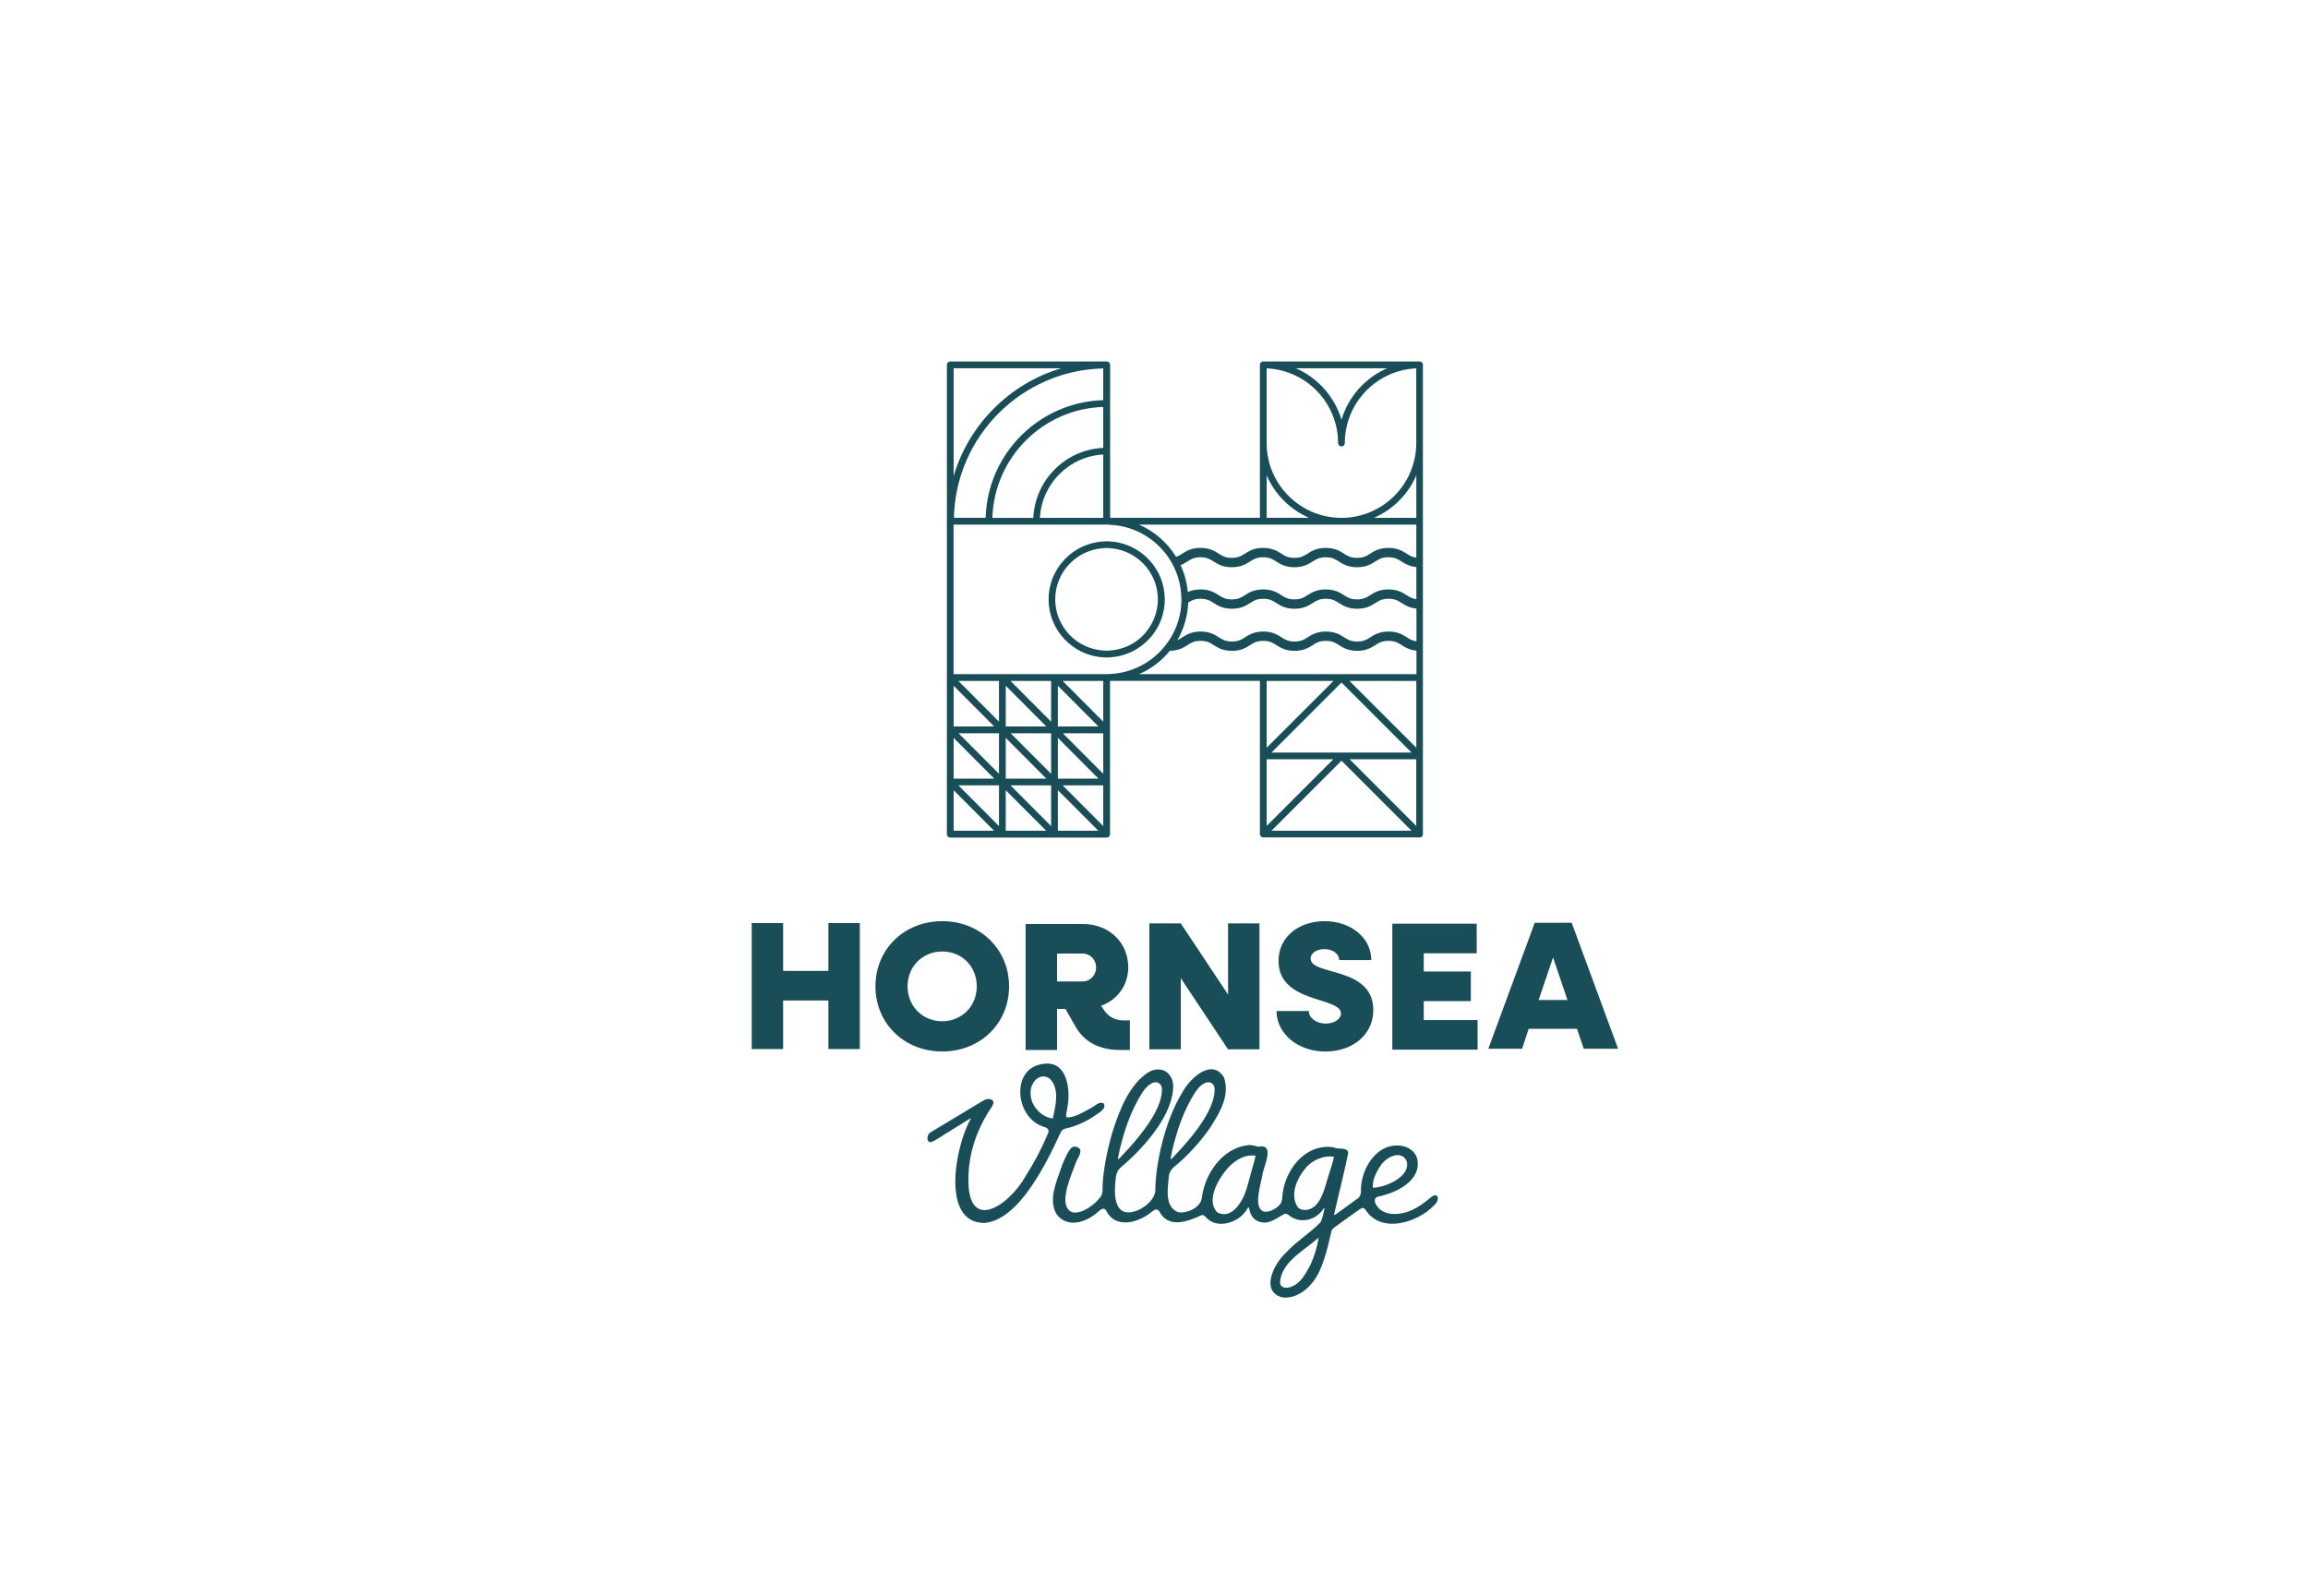 <?xml version="1.0" encoding="UTF-8"?>
<svg id="Layer_1" xmlns="http://www.w3.org/2000/svg" version="1.1" viewBox="0 0 493 341">
  <!-- Generator: Adobe Illustrator 29.2.0, SVG Export Plug-In . SVG Version: 2.1.0 Build 108)  -->
  <defs>
    <style>
      .st0 {
        fill: #194d57;
      }

      .st1 {
        fill: #fff;
      }
    </style>
  </defs>
  <rect class="st1" width="493" height="341"/>
  <path class="st0" d="M303.53,77.28c-.09-.04-.18-.06-.28-.06h-33.41c-.4,0-.72.32-.72.72h0v32.68h-31.99v-32.64c0-.11-.03-.21-.07-.31-.11-.26-.37-.45-.67-.45h-33.41c-.4,0-.72.32-.72.72v100.28c0,.4.32.72.72.72h33.41c.29,0,.56-.18.67-.45.04-.09.05-.18.05-.28v-32.76h32.01v32.76c0,.08.02.17.05.25h0s0,0,.01.02c.03.07.08.13.13.19.02.02.04.03.06.05.04.04.09.07.15.1.02,0,.05.02.07.03.08.03.16.05.24.05h33.41c.09,0,.17-.02.25-.05.02,0,.05-.02.07-.03.05-.03.11-.06.15-.1.02-.02.04-.03.05-.05.05-.06.1-.12.13-.19v-.02h0c.03-.08.05-.17.05-.25v-100.28c0-.3-.18-.56-.44-.67l.03.02ZM270.57,162.21h14.23l-14.23,14.24v-14.24ZM302.53,159.74l-14.27-14.27h14.27v14.27ZM301.51,160.77h-29.92l14.96-14.96,14.96,14.96h0ZM271.59,177.47l14.96-14.96,14.96,14.96h-29.92,0ZM288.29,162.21h14.23v14.24l-14.23-14.24ZM236.38,144.02h-32.69v-31.95h32.69c.24,0,.48.03.72.04,5.23.24,9.8,2.99,12.55,7.07.41.61.78,1.26,1.1,1.93.92,1.88,1.47,3.97,1.57,6.18,0,.25.04.5.04.76,0,.51-.03,1.01-.07,1.51-.26,2.76-1.23,5.3-2.72,7.47-.44.64-.92,1.25-1.45,1.82-2.77,3-6.67,4.94-11.02,5.14-.24,0-.48.04-.72.04h0ZM211.98,110.63c.38-12.89,10.79-23.31,23.68-23.69v8.74c-8.08.38-14.57,6.87-14.94,14.96h-8.74ZM235.66,97.1v13.53h-13.52c.37-7.29,6.23-13.15,13.52-13.53ZM235.66,85.49c-13.69.39-24.74,11.45-25.12,25.13h-6.78c.38-17.42,14.48-31.52,31.9-31.91v6.78ZM235.66,165.31l-8.64-8.66h8.64v8.66ZM225.97,177.47v-8.66l8.64,8.66h-8.64ZM214.83,177.47v-8.66l8.64,8.66h-8.64ZM224.52,165.31l-8.64-8.66h8.64v8.66ZM214.83,157.64l8.67,8.7h-8.67v-8.7ZM214.83,155.2v-8.7l8.67,8.7h-8.67ZM213.39,165.31l-8.64-8.66h8.64v8.66ZM212.37,166.34h-8.67v-8.7l8.67,8.7ZM203.7,155.2v-8.7l8.67,8.7h-8.67ZM203.7,177.47v-8.66l8.64,8.66h-8.64ZM204.72,167.78h8.67v8.7l-8.67-8.7ZM215.85,167.78h8.67v8.7l-8.67-8.7ZM225.97,157.64l8.67,8.7h-8.67v-8.7ZM225.97,155.2v-8.7l8.67,8.7h-8.67ZM224.52,154.17l-8.67-8.7h8.67v8.7ZM213.39,154.17l-8.67-8.7h8.67v8.7ZM226.99,167.78h8.67v8.7l-8.67-8.7ZM235.66,154.17l-8.67-8.7h8.67v8.7ZM302.53,128c-.9-.12-1.44-.45-2.08-.86-.86-.54-1.92-1.22-3.88-1.22s-3.03.68-3.88,1.22c-.8.51-1.43.91-2.81.91s-2.01-.4-2.81-.91c-.85-.54-1.92-1.22-3.88-1.22s-3.03.68-3.88,1.22c-.8.51-1.43.91-2.81.91s-2.01-.4-2.81-.91c-.85-.54-1.92-1.22-3.88-1.22s-3.03.68-3.88,1.22c-.8.51-1.43.91-2.81.91s-2.01-.4-2.81-.91c-.85-.54-1.92-1.22-3.88-1.22-1.18,0-2.03.25-2.71.56-.18-2.03-.72-3.97-1.54-5.74.58-.23,1.04-.52,1.44-.78.8-.51,1.43-.91,2.81-.91s2.01.4,2.81.91c.86.54,1.92,1.22,3.88,1.22s3.03-.68,3.88-1.22c.8-.51,1.43-.91,2.81-.91s2.01.4,2.81.91c.85.54,1.92,1.22,3.88,1.22s3.03-.68,3.88-1.22c.8-.51,1.43-.91,2.81-.91s2.01.4,2.81.91c.85.54,1.92,1.22,3.88,1.22s3.03-.68,3.88-1.22c.8-.51,1.43-.91,2.81-.91s2.01.4,2.81.91c.74.47,1.65,1.04,3.16,1.18v6.85h-.01ZM253.79,128.73c.73-.46,1.37-.81,2.66-.81,1.38,0,2.01.4,2.81.91.86.54,1.92,1.22,3.88,1.22s3.03-.68,3.88-1.22c.8-.51,1.43-.91,2.81-.91s2.01.4,2.81.91c.85.54,1.92,1.22,3.88,1.22s3.02-.68,3.88-1.22c.8-.51,1.43-.91,2.81-.91s2.01.4,2.81.91c.85.54,1.92,1.22,3.88,1.22s3.02-.68,3.88-1.22c.8-.51,1.43-.91,2.81-.91s2.01.4,2.81.91c.74.47,1.65,1.04,3.16,1.18v6.99c-.9-.12-1.44-.45-2.08-.86-.86-.54-1.92-1.22-3.88-1.22s-3.03.68-3.88,1.22c-.8.51-1.43.91-2.81.91s-2.01-.4-2.81-.91c-.85-.54-1.92-1.22-3.88-1.22s-3.03.68-3.88,1.22c-.8.51-1.43.91-2.81.91s-2.01-.4-2.81-.91c-.85-.54-1.92-1.22-3.88-1.22s-3.03.68-3.88,1.22c-.8.51-1.43.91-2.81.91s-2.01-.4-2.81-.91c-.85-.54-1.92-1.22-3.88-1.22s-3.03.68-3.88,1.22c-.37.23-.7.44-1.08.6,1.37-2.37,2.19-5.1,2.31-8h-.02ZM302.53,110.63h-9.05c4.04-1.76,7.29-5.01,9.05-9.05v9.05ZM285.82,94.65c0,.4.32.72.72.72s.72-.32.72-.72c0-8.57,6.78-15.58,15.26-15.96v15.96c0,8.81-7.17,15.98-15.98,15.98s-15.98-7.17-15.98-15.98v-15.96c8.48.38,15.26,7.39,15.26,15.96ZM296.3,78.67c-4.67,2.04-8.28,6.06-9.75,11-1.47-4.94-5.08-8.96-9.75-11h19.5ZM270.57,101.58c1.76,4.04,5.01,7.28,9.05,9.04h-9.05v-9.04ZM269.84,112.07h32.69v7.06c-.9-.12-1.44-.45-2.08-.86-.86-.54-1.92-1.22-3.88-1.22s-3.03.68-3.88,1.22c-.8.51-1.43.91-2.81.91s-2.01-.4-2.81-.91c-.85-.54-1.92-1.22-3.88-1.22s-3.03.68-3.88,1.22c-.8.51-1.43.91-2.81.91s-2.01-.4-2.81-.91c-.85-.54-1.92-1.22-3.88-1.22s-3.03.68-3.88,1.22c-.8.51-1.43.91-2.81.91s-2.01-.4-2.81-.91c-.85-.54-1.92-1.22-3.88-1.22s-3.03.68-3.88,1.22c-.44.28-.84.52-1.33.69-1.86-3.03-4.62-5.46-7.92-6.89h26.54ZM203.7,78.67h22.99c-11.03,3.28-19.73,12-22.99,23.04v-23.04ZM243.32,144.02c2.57-1.12,4.82-2.85,6.57-4.99,1.88-.03,2.92-.68,3.75-1.21.8-.51,1.43-.91,2.81-.91s2.01.4,2.81.91c.86.54,1.92,1.22,3.88,1.22s3.02-.67,3.88-1.22c.8-.51,1.43-.91,2.81-.91s2.01.4,2.81.91c.86.54,1.92,1.22,3.88,1.22s3.02-.68,3.88-1.22c.8-.51,1.43-.91,2.81-.91s2.01.4,2.81.91c.86.54,1.92,1.22,3.88,1.22s3.02-.68,3.88-1.22c.8-.51,1.43-.91,2.81-.91s2.01.4,2.81.91c.74.47,1.65,1.04,3.16,1.18v5.02h-59.24ZM284.84,145.47l-14.27,14.27v-14.27h14.27ZM248.8,128.05v-.09c-.02-3.13-1.21-5.98-3.15-8.15-.98-1.09-2.14-2.01-3.44-2.7-1.54-.82-3.26-1.33-5.09-1.44-.24-.01-.48-.04-.72-.04s-.48.02-.72.04c-6.51.38-11.69,5.78-11.69,12.38s5.18,12,11.69,12.38c.24,0,.48.04.72.04s.48-.02.72-.04c2.93-.17,5.59-1.37,7.63-3.23.52-.47,1-.98,1.43-1.53,1.27-1.63,2.14-3.58,2.47-5.71.1-.62.16-1.26.16-1.91h-.01ZM244.74,135.11c-.57.68-1.22,1.29-1.95,1.81-1.43,1.04-3.13,1.73-4.97,1.97-.24.03-.48.07-.73.08-.24.02-.48.04-.72.04s-.48-.02-.72-.04c-5.71-.38-10.25-5.13-10.25-10.93s4.54-10.55,10.25-10.93c.24-.02.48-.04.72-.04s.48.02.72.04c1.04.07,2.05.29,2.99.63.91.33,1.77.78,2.55,1.33,2.66,1.86,4.46,4.86,4.67,8.29,0,.23.03.45.03.68,0,.52-.05,1.02-.12,1.52-.29,2.1-1.18,4.01-2.49,5.55h.02Z"/>
  <g>
    <path class="st0" d="M201.27,196.79c-8.15,0-14.27,6.01-14.27,13.92s6.12,13.92,14.27,13.92,14.27-6.01,14.27-13.92-6.16-13.92-14.27-13.92ZM201.27,218.17c-4.21,0-7.41-3.2-7.41-7.45s3.2-7.45,7.41-7.45,7.37,3.2,7.37,7.45-3.2,7.45-7.37,7.45ZM293.34,215.75c0,5.38-4.48,8.89-10.26,8.89s-10.41-3.78-10.41-8.66h6.9c0,1.48,1.6,2.69,3.59,2.69,1.79,0,3.28-.94,3.28-2.15,0-3.63-13.34-2.11-13.34-11.23,0-5.11,4.29-8.5,9.87-8.5s9.94,3.55,9.94,8.31h-6.86c0-1.33-1.36-2.34-3.16-2.34-1.56,0-2.93.78-2.93,2.03,0,3.7,13.38,1.6,13.38,10.96h0ZM176.95,197.2h6.71v26.91h-6.71v-10.37h-9.67v10.37h-6.71v-26.91h6.71v10.22h9.67v-10.22ZM235.89,215.88l-.7-1.01c3.47-1.25,5.81-4.37,5.81-8.23,0-5.3-4.13-9.24-9.63-9.24h-12.29v26.91h6.71v-8.77h1.79l1.99,3.47c1.91,3.55,5.15,5.3,9.79,5.3h1.99v-6.32h-1.25c-1.79,0-3.2-.66-4.21-2.11ZM231.21,209.68h-5.42v-5.97h5.42c1.68,0,2.92,1.29,2.92,2.96s-1.25,3-2.92,3h0ZM262.32,197.26h6.71v26.91h-6.71l-10.1-15.21v15.21h-6.71v-26.91h6.71l10.1,15.21v-15.21ZM304.12,217.92h11.5v6.32h-18.21v-26.91h18.02v6.32h-11.31v3.9h10.06v6.32h-10.06v4.06h0ZM335.75,197.13h-7.92l-9.91,26.91h7.21l1.4-4.25h10.33l1.44,4.25h7.33l-9.91-26.91h.03ZM328.66,213.63l3.08-9.09,3.08,9.09h-6.16,0Z"/>
    <path class="st0" d="M233.39,238.64c.83-.63,3.35-1.78,2.25-3-.91-.33-1.8.68-2.61,1.08-1.58.85-3.46,2.05-5.13,2-.4-.21.02-1.33.1-2.15.72-3.68.02-10-5.05-9.3-7.06.73-6.2,11.23-.33,13.33,1.14.36,1.72.65,1.14,1.76-1.28,3.05-2.87,6.04-4.6,8.77-3.56,6.4-12.3,12.33-12.31.99,0-5.5,1.66-10.7,4.96-15.61.29-.44.63-1.07.17-1.46-.42-.41-1.26-.29-1.68-.06-.87.45-1.03.62-2.52,1.49-2.15,1.29-8.11,4.87-9.11,5.49-.63.34-.9,1.98.11,2.05,1.28-.39,2.61-1.56,4.08-2.36,1.01-.62,2.06-1.27,2.89-1.79.99-.57,1.75-1.2,1.61-.83-3.15,5.27-6.6,22.24,2.9,22.22,7.44-.56,13.39-13.05,16.24-19.2.21-.47.5-.78.98-.93,1.93-.4,3.98-1.26,5.71-2.35l.18-.11.02-.03ZM224.79,238.94c-2.43-.31-4.57-2.76-4.64-5.1-.3-2.54,2.06-5.01,4.16-3.34,2.07,2.24,1.17,5.73.58,8.38l-.1.05h0ZM306.92,255.47c-.39-.39-1.07.15-1.47.47-2.55,2.18-4.86,3.37-7.52,3.42-1.36.02-2.88-.44-3.71-1.59-.52-.68-.96-1.69.02-2.1,3.9-.78,9.51-3.38,8.48-8.15-.39-1.47-1.76-2.46-3.22-2.71-5.34-.92-8.91,4.87-8.8,9.71-.01.6-.15,1.04-.59,1.43-1.47,1.11-2.9,2.08-4.39,3.2-.62.43-.95.81-.6-.38.72-3.17,2.46-10.21,2.87-12.49-.15-1.14-1.77-.81-2.56-.99-1.28-.47-2.87-.32-4.2.07-4.34,1.37-7.15,6.2-7.34,10.61-.05.45-.15.86-.39,1.21-.7.95-2.3,1.83-3.41,1.68-2.55-.58-.77-5.88-.46-7.7.16-1.83,2.9-6.89-.78-6.18-.6-.07-1.47-.5-2.3-.33-5.46.61-9.17,6.09-9.84,11.24-.24,2.22-3.56,3.54-5.21,3.01-2.85-1.27-2.02-5.29-1.81-7.77.12-.7.49-1.33,1.03-1.78,2.79-2.27,5.5-5.18,7.74-8.39,2.48-3.86,4.15-7.01,3.02-10.73-2.54-4.31-7.32.06-8.98,3.25-3.51,5.62-5.73,15.03-5.72,20.98-.29,2.57-4.26,5.11-6.56,4.44-2.53-.77-2.14-5.21-1.85-7.52.11-.7.37-1.39.9-1.87,4.61-3.84,10.81-10.63,11.29-16.7.45-3.27-2.27-5.48-5.24-3.75-4.09,2.62-6.19,8.07-7.69,12.77-1.3,4.44-2.19,9.3-2.13,12.64-.02.33-.08.65-.26.97-1.57,2.52-7.18,6.03-7.67,1.19-.09-2.58,1.3-5.74,2.16-8.04.27-.97,1.33-2.07.98-3.06-.3-.47-1.08-.72-1.58-.49-.72.23-1.84,2.76-2.33,4.06-1.05,3.27-2.98,7.09-1.1,10.32,2.35,3.03,6.31,1.79,9-.66.52-.47,1.15-.9,1.59-.11,1.95,3.9,6.78,2.65,9.71.25.53-.44,1.2-.83,1.64-.1,1.93,3.72,6.09,2.19,9.08.76.46-.02.77.36,1.07.69,2.4,2.36,6.71.91,8.36-1.59.21-.24.56-1.21.71-.39.19,1.39,1.1,2.66,2.65,2.85,1.77.38,3.36-1.03,4.91-1.81.43-.09.8.22,1.15.48,2.3,1.73,5.6.78,7.07-1.48.15-.19.25-.3.29-.26-.09.62-.46,2.48-.91,3.12-2.21,2.28-5.24,4.13-7.3,6.42-2.44,2.17-5.61,8.1-.98,9.54,2.34.41,4.62-.9,6.14-2.59,2.67-2.83,3.62-7.8,4.47-11.25.1-.83.62-1.01,1.4-1.59,1.42-1.01,3.82-2.8,4.96-3.53.39-.21.66-.12.93.21,3.28,5.28,11.09,2.84,14.63-.81.53-.47,1.11-1.33.75-2.01l-.09-.12v.03ZM251.56,241.5c.72-2.29,1.71-4.64,2.9-6.77.77-1.32,1.79-3.12,3.32-3.49,1.05-.22,1.74.59,1.67,1.65-.08,3.55-3.07,8.32-8.97,14.46l-.36.29c-.16.06-.05-.3,0-.56.34-1.82.82-3.54,1.39-5.39l.06-.19h-.01ZM240.31,241.5c.72-2.29,1.71-4.64,2.9-6.77.77-1.32,1.79-3.12,3.32-3.49,1.03-.23,1.76.61,1.67,1.65-.08,3.55-3.07,8.32-8.97,14.46l-.36.29c-.16.06-.05-.3,0-.56.34-1.82.82-3.54,1.38-5.39l.06-.19h0ZM266.32,253.81c-.72,2.6-3.09,6.86-6.27,5.21-2.74-2.7.61-8.03,2.95-10.22,1.54-1.39,3.38-2.2,5.21-1.91.02.25-1.52,5.47-1.86,6.82l-.03.09h0ZM279.73,270.57c-.87,1.59-1.88,3.46-3.65,4.22-.96.47-2.59.59-2.66-.84.28-4.26,4.88-6.63,7.77-9.15.16-.11.42-.39.48-.33-.31,1.94-1,4.19-1.88,5.98l-.06.12h0ZM283.07,253.48c-.37,1.34-1.14,3.29-2.21,4.18-.95.87-2.59,1.19-3.59.32-1.88-2.61-.25-6.29,1.72-8.57,1.4-1.62,3.87-2.65,5.94-2.29-.13,1.13-1.5,4.96-1.81,6.23l-.04.14h-.01ZM294.9,249.03c1.04-1.69,4.17-3.46,5.49-1.18,1.28,3.43-4.45,5.84-7.12,5.9-.2-1.51.68-3.32,1.53-4.58l.1-.14Z"/>
  </g>
</svg>